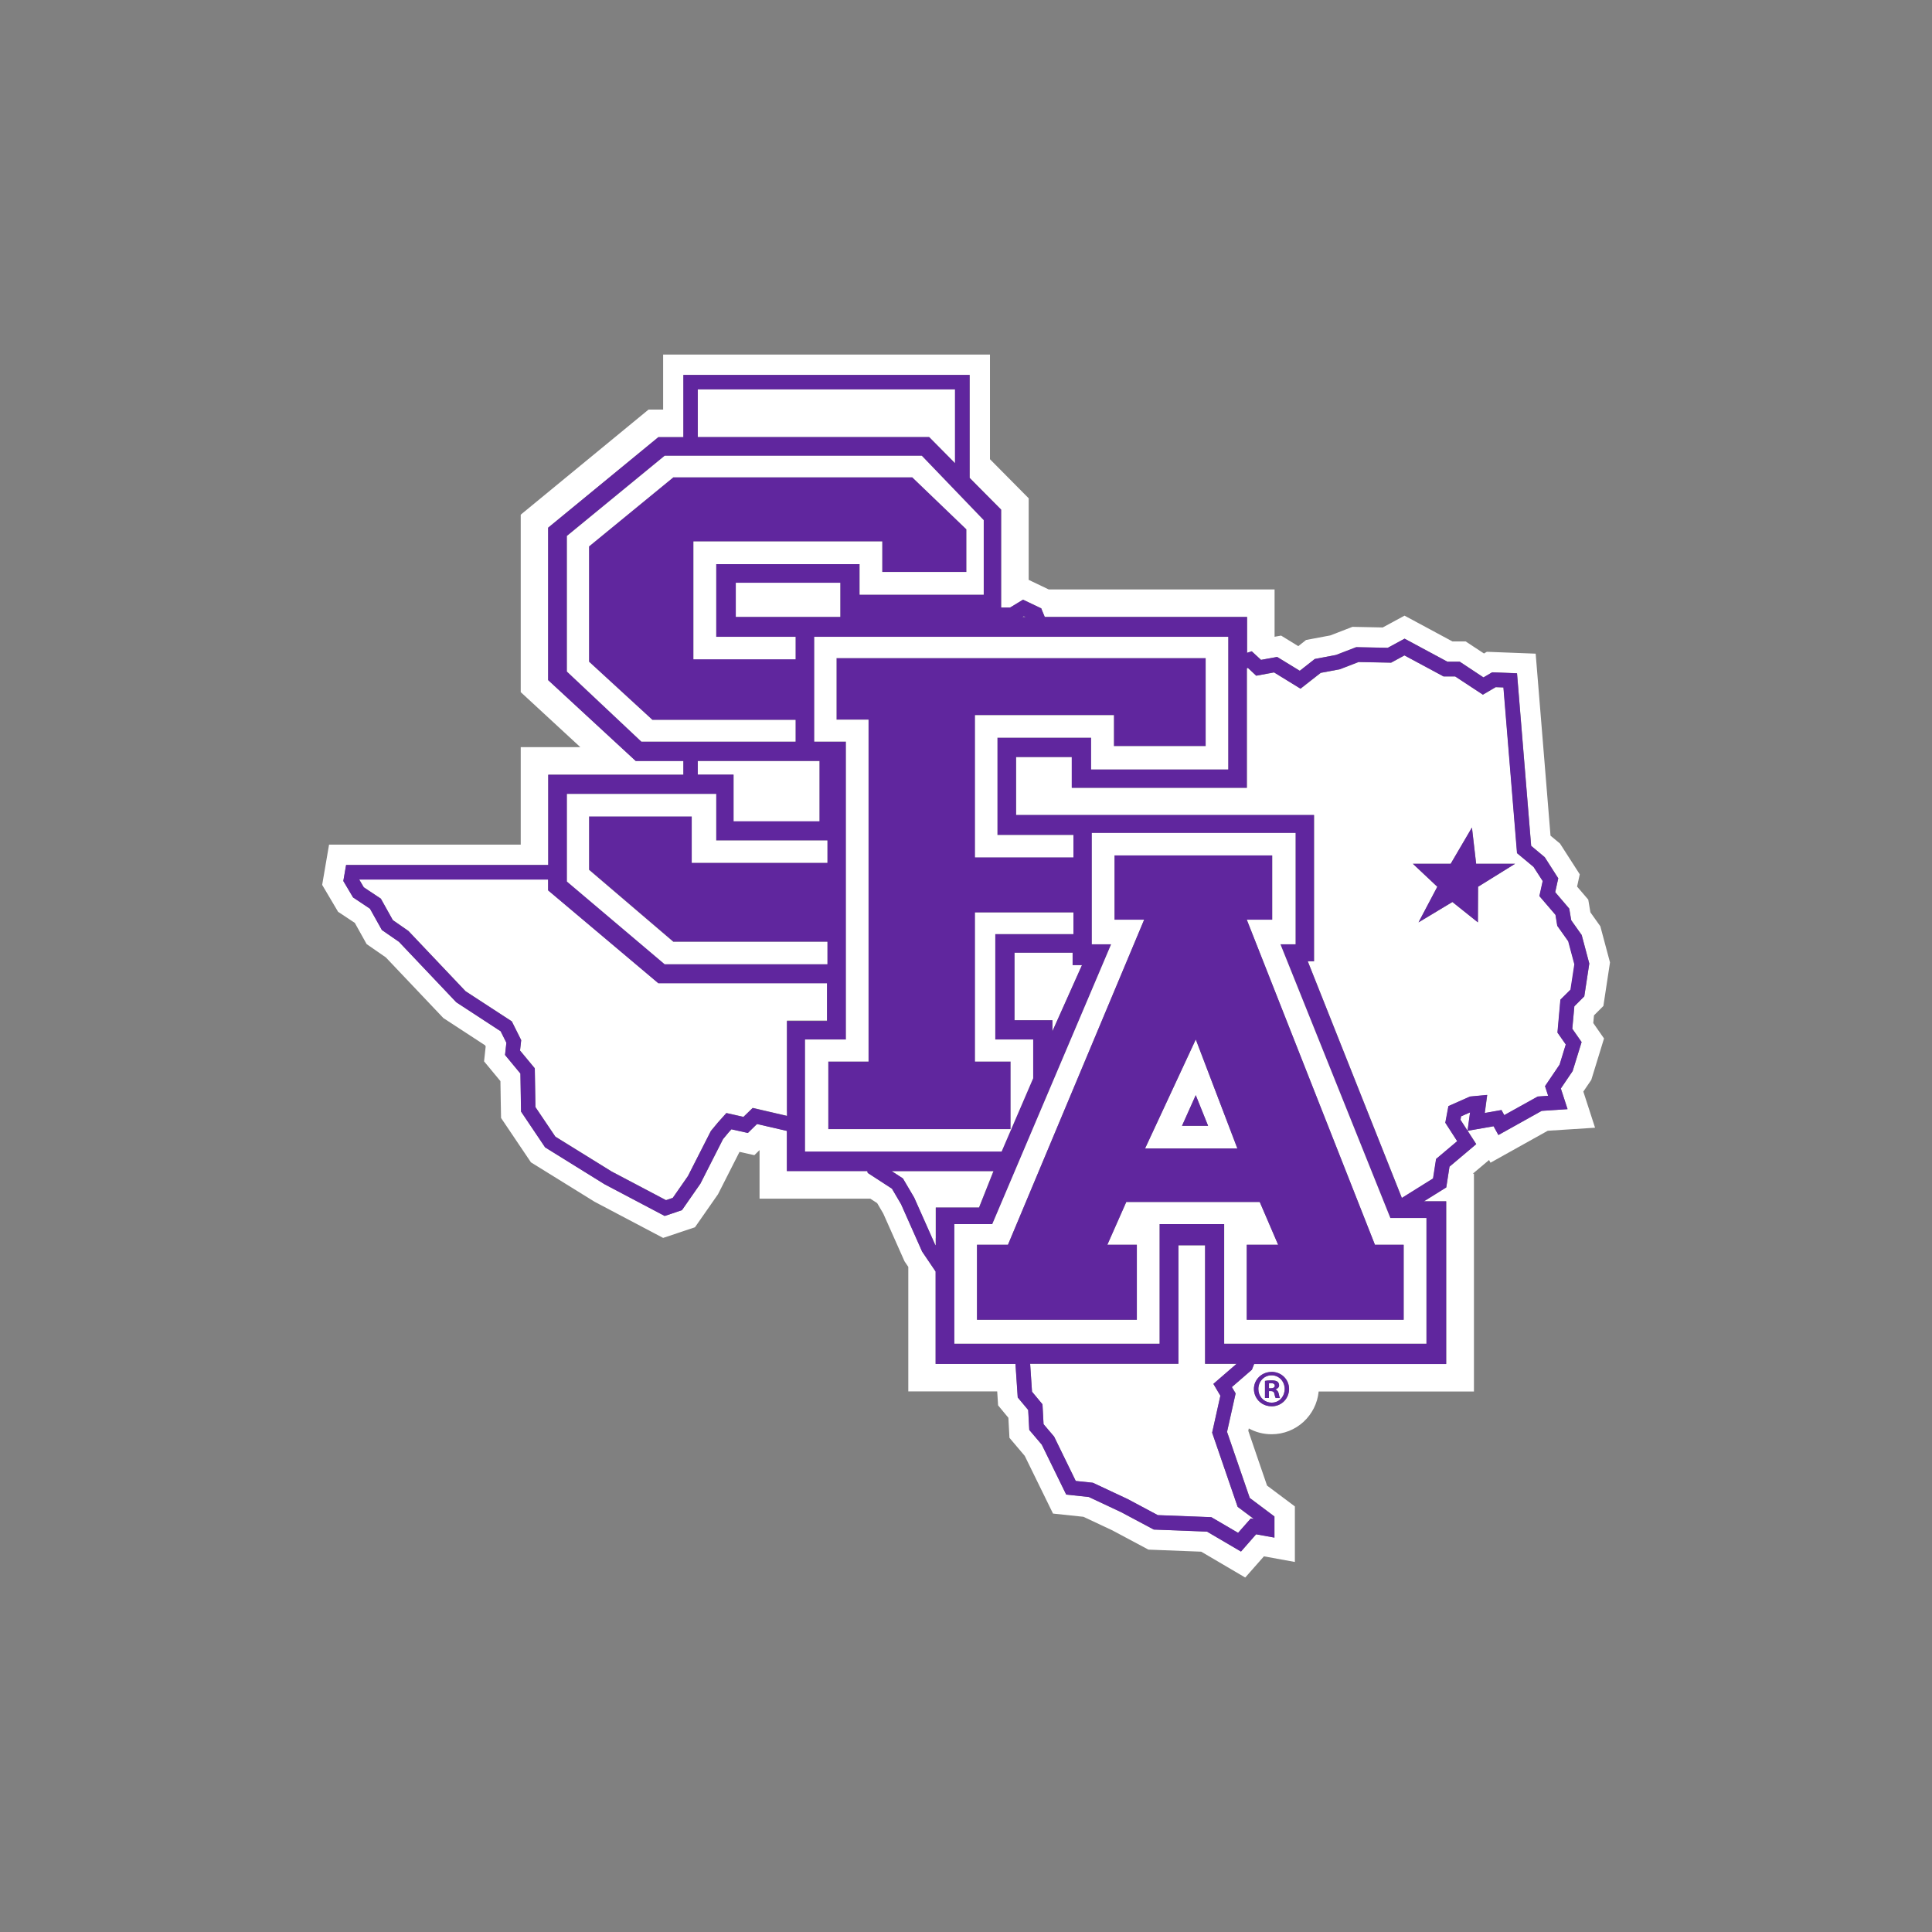 <?xml version="1.0" encoding="UTF-8"?>
<svg id="Layer_1" xmlns="http://www.w3.org/2000/svg" version="1.1" viewBox="0 0 216 216">
  <rect x="0" y="0" width="216" height="216" fill="#808080" stroke="none"/>
  <!-- Generator: Adobe Illustrator 30.0.0, SVG Export Plug-In . SVG Version: 2.1.1 Build 123)  -->
  <defs>
    <style>
      .st0 {
        fill: #60269e;
      }

      .st1 {
        fill: #fff;
      }
    </style>
  </defs>
  <path class="st1" d="M179.33,116.1s-.95-1.36-1.2-1.72c.03-.32.08-.85.08-.86.27-.27,1.05-1.05,1.05-1.05l.74-4.87-1.08-4.04s-.93-1.31-1.11-1.56c-.05-.28-.24-1.42-.24-1.42,0,0-.9-1.05-1.25-1.46.09-.42.3-1.37.3-1.37l-2.21-3.44s-.73-.61-1.06-.88c-.05-.67-1.66-20.35-1.66-20.35l-5.46-.21s-.28.17-.32.19c-.57-.37-2.05-1.35-2.05-1.35h-1.48c-.34-.19-5.35-2.88-5.35-2.88,0,0-2.11,1.15-2.44,1.32-.39,0-3.38-.07-3.38-.07,0,0-2.35.91-2.48.96-.14.03-2.71.51-2.71.51,0,0-.53.42-.87.69-.58-.36-1.92-1.18-1.92-1.18,0,0-.56.1-.73.13v-5.29s-24.88,0-25.25,0c-.26-.12-1.73-.82-2.24-1.07,0-1.12,0-9.12,0-9.12,0,0-3.9-3.94-4.33-4.37v-11.7h-36.54v6.15h-1.63l-14.29,11.75v19.84s4.64,4.29,6.66,6.15h-6.66v10.9h-21.43l-.77,4.5,1.78,3.01s1.59,1.06,1.87,1.24c.17.3,1.32,2.37,1.32,2.37,0,0,2.02,1.4,2.15,1.49.12.12,6.43,6.78,6.43,6.78,0,0,4.32,2.82,4.67,3.05.03.06.03.07.06.13-.04.35-.18,1.66-.18,1.66,0,0,1.53,1.85,1.83,2.21,0,.51.07,4.12.07,4.12l3.34,4.96,7.12,4.41,7.66,4.04,3.56-1.19,2.58-3.7s2.17-4.28,2.4-4.73c.52.12,1.66.37,1.66.37,0,0,.48-.47.58-.57v5.43h12.38c.16.1.6.39.77.5.1.16.64,1.09.68,1.16.04.09,2.38,5.35,2.38,5.35,0,0,.27.4.42.62v13.92h9.94c.04.6.1,1.56.1,1.56,0,0,.9,1.08,1.15,1.39.02.42.12,2.24.12,2.24,0,0,1.59,1.88,1.71,2.02.09.18,3.16,6.45,3.16,6.45,0,0,3.15.33,3.4.36.24.11,3.22,1.51,3.22,1.51,0,0,3.88,2.07,3.88,2.07l.17.09s5.52.22,5.9.23c.33.19,4.92,2.89,4.92,2.89,0,0,1.65-1.87,2.09-2.37.66.12,3.46.63,3.46.63v-6.21s-2.75-2.06-3.11-2.33c-.13-.38-1.97-5.72-2.1-6.13.01-.05.03-.14.06-.26.76.42,1.62.65,2.55.65,2.75,0,5-2.1,5.26-4.78h17.36v-24.35h-.13s1.07-.9,1.82-1.53c.08.15.16.3.16.3,0,0,6.09-3.39,6.4-3.57.34-.02,5.29-.34,5.29-.34,0,0-1.12-3.43-1.31-4.04.28-.41.89-1.31.89-1.31l1.42-4.62ZM142.16,157.23c-.78,0-1.44-.43-1.76-1.06-.13-.26-.21-.56-.21-.87,0-1.06.87-1.91,1.97-1.91s1.96.85,1.96,1.91c0,.09,0,.18-.02.27-.13.95-.92,1.67-1.94,1.67ZM177.13,111.39s-.83.83-1.11,1.11c-.04.43-.19,2.07-.23,2.51.23.33,1.04,1.49,1.04,1.49l-1,3.24s-1,1.48-1.32,1.95c.15.46.75,2.31.75,2.31,0,0-2.58.17-2.89.19-.3.17-4.84,2.7-4.84,2.7,0,0-.47-.86-.54-.98-.66.12-2.91.51-2.91.51,0,0,.21-1.58.28-2.06-.39.17-.67.3-1,.44-.03.18-.04.23-.07.39.28.43,1.76,2.72,1.76,2.72,0,0-2.6,2.19-2.99,2.52-.07.45-.36,2.32-.36,2.32,0,0-1.05.65-2.49,1.55h2.48v18.19h-21.47c-.16.4-.25.64-.25.64,0,0-1.58,1.37-2.24,1.94.13.21.42.71.42.71,0,0-.87,3.9-.96,4.3.14.4,2.39,6.96,2.54,7.39.34.26,2.76,2.07,2.76,2.07v2.36s-1.6-.29-2.05-.37c-.39.45-1.69,1.93-1.69,1.93,0,0-3.48-2.04-3.8-2.23-.38-.01-5.95-.23-5.95-.23,0,0-3.62-1.93-3.66-1.95-.04-.02-3.37-1.58-3.6-1.69-.24-.03-2.53-.27-2.53-.27,0,0-2.64-5.4-2.73-5.58-.12-.14-1.4-1.65-1.4-1.65,0,0-.09-1.81-.12-2.23-.25-.3-1.17-1.4-1.17-1.4,0,0-.24-3.6-.25-3.71,0,0,0-.02,0-.04h-8.93v-10.33l-1.51-2.23s-2.31-5.21-2.35-5.29c-.04-.07-.86-1.47-1.02-1.74-.28-.18-2.71-1.76-2.71-1.76,0,0-.02-.08-.05-.21h-8.99v-4.49c-1.21-.28-2.9-.67-3.34-.77-.3.3-1.02,1-1.02,1,0,0-1.32-.3-1.84-.41-.15.17-.3.33-.3.33,0,0-.55.65-.64.77-.08.16-2.53,4.98-2.53,4.98l-2.06,2.96-1.93.65-6.73-3.55-6.64-4.12-2.69-4s-.06-3.75-.07-4.25c-.29-.35-1.72-2.08-1.72-2.08,0,0,.12-1.06.15-1.37-.14-.28-.51-1.01-.64-1.28-.34-.22-4.96-3.24-4.96-3.24,0,0-6.29-6.64-6.41-6.76-.13-.09-1.91-1.32-1.91-1.32,0,0-1.17-2.09-1.33-2.38-.27-.18-1.89-1.26-1.89-1.26l-1.09-1.84.31-1.79h22.6v-10.09h15.11v-1.54h-5.33l-9.79-9.04v-17.04l12.32-10.12h2.8v-6.96h32v11.51l.84.85,2.68,2.7v10.92s.03.02.05.03h.95c.28-.17,1.45-.88,1.45-.88l2.04.97s.16.43.39.96h.53s22.09,0,22.09,0v4.01l.52-.17s.75.69,1.04.96c.5-.09,1.8-.33,1.8-.33,0,0,1.87,1.15,2.53,1.55.53-.42,1.68-1.32,1.68-1.32,0,0,2.24-.42,2.37-.45.13-.05,2.26-.87,2.26-.87,0,0,3.15.06,3.53.07.3-.16,1.88-1.02,1.88-1.02,0,0,4.44,2.39,4.78,2.57h1.38s2.05,1.35,2.66,1.76c.35-.21.97-.57.97-.57l2.78.11s1.52,18.63,1.58,19.29c.37.31,1.52,1.27,1.52,1.27l1.51,2.36s-.24,1.1-.34,1.55c.37.44,1.57,1.84,1.57,1.84,0,0,.17,1.04.22,1.3.18.25,1.17,1.65,1.17,1.65l.85,3.19-.56,3.67Z"/>
  <path class="st1" d="M142.16,153.76c-.85,0-1.48.69-1.48,1.53,0,.09.01.18.02.27.12.72.7,1.26,1.47,1.26s1.32-.54,1.43-1.26c.01-.08.02-.17.02-.26,0-.85-.62-1.54-1.47-1.54ZM142.62,156.29c-.06-.07-.09-.24-.15-.47-.02-.14-.09-.23-.2-.27-.05-.02-.12-.03-.2-.03h-.21v.77h-.44v-1.91c.17-.04.42-.06.73-.06.36,0,.52.06.66.14.1.08.19.23.19.42,0,.21-.16.37-.4.44v.02c.11.04.19.11.25.21.04.07.08.15.1.26.06.29.09.41.14.48h-.48Z"/>
  <path class="st1" d="M142.12,154.64c-.12,0-.2.01-.24.02v.55h.21c.24,0,.44-.08.44-.28,0-.17-.13-.29-.41-.29Z"/>
  <path class="st1" d="M111.08,130.93h-11.4c.63.41,1.26.82,1.26.82l1.26,2.14s2.27,5.12,2.33,5.24c0,.01.04.05.08.12v-4.25h4.84l1.62-4.08Z"/>
  <path class="st1" d="M92.46,109.91h-18.86l-12.32-10.38v-1.21h-21.12c.21.35.41.7.51.87.26.17,1.91,1.27,1.91,1.27,0,0,1.18,2.11,1.34,2.4.26.18,1.74,1.21,1.74,1.21,0,0,6.26,6.61,6.39,6.74.15.1,5.17,3.37,5.17,3.37l1.05,2.1s-.09.8-.13,1.16c.33.4,1.65,1.99,1.65,1.99,0,0,.06,3.91.07,4.33.23.34,2.06,3.06,2.23,3.31.28.18,6.25,3.87,6.3,3.9.05.03,5.51,2.91,6.07,3.2.28-.1.53-.18.76-.26.25-.36,1.63-2.34,1.69-2.43.05-.1,2.57-5.05,2.57-5.05l.06-.07s.7-.84.72-.87l.95-1.06s1.4.32,1.91.43c.3-.29,1.03-1,1.03-1,0,0,2.51.58,3.84.89v-10.65h4.48v-4.22Z"/>
  <path class="st1" d="M91.63,91.83v-6.75h-13.62v1.54h4v5.22h9.62Z"/>
  <polygon class="st1" points="93.96 68.98 93.96 68.55 93.96 65.15 82.26 65.15 82.26 68.98 93.96 68.98"/>
  <polygon class="st1" points="120.97 107.89 119.92 107.89 119.92 106.5 113.42 106.5 113.42 114.06 117.66 114.06 117.66 115.29 120.97 107.89"/>
  <path class="st1" d="M174.12,103.52s-.15-.92-.2-1.23c-.24-.29-1.8-2.1-1.8-2.1,0,0,.28-1.27.37-1.68-.25-.39-.92-1.42-1.02-1.58-.17-.14-1.85-1.54-1.85-1.54,0,0-1.41-17.21-1.52-18.53-.42-.02-.68-.03-.87-.03-.28.16-1.43.84-1.43.84,0,0-2.75-1.81-3.1-2.04h-1.3s-3.72-2-4.37-2.35c-.46.25-1.49.81-1.49.81,0,0-3.35-.07-3.64-.07-.26.1-2.1.81-2.1.81,0,0-1.8.34-2.13.4-.26.21-2.26,1.77-2.26,1.77,0,0-2.52-1.55-2.96-1.82-.43.08-1.99.37-1.99.37,0,0-.64-.6-.93-.87-.04.01-.08.03-.12.04v13.36h-19.57v-3.44h-6.23v6.49h33.31v16.35h-.7l10.5,26.41.02.05c1.77-1.1,3.27-2.04,3.49-2.18.08-.51.34-2.18.34-2.18,0,0,1.67-1.4,2.36-1.99-.44-.67-1.33-2.06-1.33-2.06l.35-1.86,2.41-1.07,1.92-.18s-.2,1.51-.27,2.02c.64-.11,1.87-.33,1.87-.33,0,0,.3.56.31.57.99-.55,3.74-2.08,3.74-2.08,0,0,.68-.04,1.17-.08-.11-.34-.35-1.08-.35-1.08,0,0,1.51-2.23,1.63-2.41.06-.18.53-1.71.69-2.25-.27-.38-.93-1.33-.93-1.33l.33-3.68s.88-.88,1.15-1.14c.06-.42.38-2.53.43-2.8-.08-.28-.63-2.34-.69-2.58-.15-.2-1.22-1.72-1.22-1.72ZM165.25,99.14l-.02,3.98-2.85-2.27-3.78,2.27,2.1-3.98-2.74-2.57h4.23l2.38-4.05.47,4.05h4.35l-4.14,2.57Z"/>
  <path class="st1" d="M103.89,48.87l2.89,2.92v-8.26h-28.76v5.34h25.87Z"/>
  <path class="st1" d="M114.46,68.89s-.1.06-.16.09h.35c-.07-.03-.13-.06-.2-.09Z"/>
  <path class="st1" d="M134.73,152.48v-13.25h-2.98v13.25h-16.58c.04.65.18,2.74.21,3.12.25.3,1.17,1.41,1.17,1.41,0,0,.1,1.8.12,2.22.26.31,1.18,1.39,1.18,1.39,0,0,2.09,4.27,2.42,4.96.57.06,1.91.2,1.91.2l3.89,1.82s3.07,1.64,3.37,1.8c.35.01,5.99.23,5.99.23,0,0,2.2,1.29,2.99,1.75.45-.52,1.42-1.61,1.42-1.61,0,0,.23.04.35.06-.77-.58-1.82-1.36-1.82-1.36l-2.85-8.29s.8-3.59.92-4.13c-.17-.29-.78-1.32-.78-1.32,0,0,1.78-1.54,2.59-2.24h-3.52Z"/>
  <path class="st0" d="M175.66,102.89c-.04-.27-.22-1.3-.22-1.3,0,0-1.2-1.4-1.57-1.84.1-.45.34-1.55.34-1.55l-1.51-2.36s-1.15-.96-1.52-1.27c-.05-.65-1.58-19.29-1.58-19.29l-2.78-.11s-.61.36-.97.57c-.61-.4-2.66-1.76-2.66-1.76h-1.38c-.33-.18-4.78-2.57-4.78-2.57,0,0-1.59.86-1.88,1.02-.38,0-3.53-.07-3.53-.07,0,0-2.13.82-2.26.87-.14.03-2.37.45-2.37.45,0,0-1.15.9-1.68,1.32-.65-.4-2.53-1.55-2.53-1.55,0,0-1.31.24-1.8.33-.29-.27-1.04-.96-1.04-.96l-.52.17v-4.01h-22.62c-.23-.53-.39-.96-.39-.96l-2.04-.97s-1.17.71-1.45.88h-.95s-.03-.02-.05-.03v-.05s0-10.87,0-10.87l-2.68-2.7-.84-.85v-11.51h-32v6.96h-2.8l-12.32,10.12v17.04l9.79,9.04h5.33v1.54h-15.11v10.09h-22.6l-.31,1.79,1.09,1.84s1.62,1.08,1.89,1.26c.16.29,1.33,2.38,1.33,2.38,0,0,1.79,1.24,1.91,1.32.11.12,6.41,6.76,6.41,6.76,0,0,4.62,3.02,4.96,3.24.13.26.5,1,.64,1.28-.03.31-.15,1.37-.15,1.37,0,0,1.44,1.74,1.72,2.08,0,.5.07,4.25.07,4.25l2.69,4,6.64,4.12,6.73,3.55,1.93-.65,2.06-2.96s2.45-4.83,2.53-4.98c.1-.12.64-.77.64-.77,0,0,.15-.16.3-.33.52.12,1.84.41,1.84.41,0,0,.72-.7,1.02-1,.44.1,2.14.49,3.34.77v4.49h8.99c.03.13.05.21.05.21,0,0,2.43,1.58,2.71,1.76.16.27.98,1.67,1.02,1.74.04.08,2.35,5.29,2.35,5.29l1.51,2.23v10.33h8.93s0,.03,0,.04c0,.11.25,3.71.25,3.71,0,0,.91,1.1,1.17,1.4.02.42.12,2.23.12,2.23,0,0,1.28,1.51,1.4,1.65.08.17,2.73,5.58,2.73,5.58,0,0,2.3.24,2.53.27.23.11,3.57,1.67,3.6,1.69.04.02,3.66,1.95,3.66,1.95,0,0,5.57.22,5.95.23.32.19,3.8,2.23,3.8,2.23,0,0,1.3-1.48,1.69-1.93.45.08,2.05.37,2.05.37v-2.36s-2.42-1.81-2.76-2.07c-.15-.43-2.4-6.99-2.54-7.39.09-.4.96-4.3.96-4.3,0,0-.29-.5-.42-.71.66-.57,2.24-1.94,2.24-1.94,0,0,.1-.25.25-.64h21.47v-18.19h-2.48c1.44-.9,2.49-1.55,2.49-1.55,0,0,.29-1.87.36-2.32.39-.33,2.99-2.52,2.99-2.52,0,0-1.48-2.29-1.76-2.72.03-.16.04-.21.07-.39.33-.14.61-.27,1-.44-.06.48-.28,2.06-.28,2.06,0,0,2.25-.4,2.91-.51.06.12.54.98.54.98,0,0,4.55-2.53,4.84-2.7.3-.02,2.89-.19,2.89-.19,0,0-.6-1.86-.75-2.31.32-.47,1.32-1.95,1.32-1.95l1-3.24s-.81-1.15-1.04-1.49c.04-.43.19-2.08.23-2.51.28-.28,1.11-1.11,1.11-1.11l.56-3.67-.85-3.19s-.99-1.4-1.17-1.65ZM114.46,68.89c.07.03.13.06.2.09h-.35c.06-.03.11-.07.16-.09ZM78.01,43.53h28.76v8.26l-2.89-2.92h-25.87v-5.34ZM71.71,82.91l-8.33-7.83v-15.16l10.92-8.96h28.75l6.92,7.19v8.33h-13.87v-3.42h-16.04v8.13h8.88v2.51h-11.41v-13.17h21.1v3.41h9.42v-4.77l-6.06-5.82h-26.71l-9.43,7.73v12.9l7.09,6.51h16v2.42h-17.23ZM93.96,65.15v3.83h-11.7v-3.83h11.7ZM78.01,86.61v-1.54h13.62v6.75h-9.62v-5.22h-4ZM63.39,88.77h16.68v5.19h12.43v2.49h-15.15v-5.19h-11.49v5.97l9.42,8.05h17.22v2.5h-18.19l-10.92-9.24v-9.78ZM87.99,124.26v.51c-1.33-.31-3.84-.89-3.84-.89,0,0-.73.71-1.03,1-.51-.11-1.91-.43-1.91-.43l-.95,1.06s-.72.87-.72.87l-.06.07s-2.52,4.95-2.57,5.05c-.06.08-1.43,2.06-1.69,2.43-.23.08-.48.16-.76.26-.55-.29-6.02-3.18-6.07-3.2-.05-.03-6.02-3.73-6.3-3.9-.17-.25-2-2.97-2.23-3.31,0-.43-.07-4.33-.07-4.33,0,0-1.32-1.59-1.65-1.99.04-.36.13-1.16.13-1.16l-1.05-2.1s-5.01-3.27-5.17-3.37c-.13-.13-6.39-6.74-6.39-6.74,0,0-1.49-1.03-1.74-1.21-.16-.28-1.34-2.4-1.34-2.4,0,0-1.65-1.1-1.91-1.27-.1-.17-.31-.52-.51-.87h21.12v1.21l12.32,10.38h18.86v4.22h-4.48v10.14ZM90.01,128.74v-12.52h4.57v-33.31h-3.54v-11.72h46.27v14.82h-15.32v-3.55h-10.48v10.89h8.5v2.49h-11v-15.89h15.52v3.46h10.27v-9.85h-41.28v6.89h3.58v38.22h-4.5v7.56h20.39v-7.56h-3.98v-16.66h11v2.41h-8.74v11.8h4.24v4.32l-3.53,8.2h-21.96ZM113.42,114.06v-7.55h6.5v1.39h1.05l-3.31,7.4v-1.23h-4.24ZM104.62,138.44v.81c-.05-.07-.08-.11-.08-.12-.06-.13-2.33-5.24-2.33-5.24l-1.26-2.14s-.62-.41-1.26-.82h11.4l-1.62,4.08h-4.84v3.44ZM135.66,154.72s.61,1.03.78,1.32c-.12.54-.92,4.13-.92,4.13l2.85,8.29s1.05.79,1.82,1.36c-.12-.02-.35-.06-.35-.06,0,0-.96,1.1-1.42,1.61-.8-.47-2.99-1.75-2.99-1.75,0,0-5.64-.22-5.99-.23-.3-.16-3.37-1.8-3.37-1.8l-3.89-1.82s-1.34-.14-1.91-.2c-.34-.69-2.42-4.96-2.42-4.96,0,0-.91-1.08-1.18-1.39-.02-.42-.12-2.22-.12-2.22,0,0-.93-1.11-1.17-1.41-.02-.38-.16-2.47-.21-3.12h16.58v-13.25h2.98v13.25h3.52c-.81.7-2.59,2.24-2.59,2.24ZM159.47,136.18v14.04h-22.6v-13.36h-7.24v13.36h-22.93v-13.36h4.24l13.29-31.29h-2.16v-12.44h22.77v12.44h-1.68l12.29,30.61h4.03ZM175.6,110.62c-.26.26-1.15,1.14-1.15,1.14l-.33,3.68s.66.94.93,1.33c-.16.53-.64,2.07-.69,2.25-.12.18-1.63,2.41-1.63,2.41,0,0,.24.74.35,1.08-.49.03-1.17.08-1.17.08,0,0-2.74,1.53-3.74,2.08,0,0-.31-.57-.31-.57,0,0-1.23.22-1.87.33.07-.5.27-2.02.27-2.02l-1.92.18-2.41,1.07-.35,1.86s.9,1.39,1.33,2.06c-.69.58-2.36,1.99-2.36,1.99,0,0-.26,1.67-.34,2.18-.23.14-1.72,1.07-3.49,2.18l-.02-.05-10.5-26.41h.7v-16.35h-33.31v-6.49h6.23v3.44h19.57v-13.36s.07-.02.12-.04c.29.27.93.87.93.87,0,0,1.56-.29,1.99-.37.43.27,2.96,1.82,2.96,1.82,0,0,1.99-1.57,2.26-1.77.32-.06,2.13-.4,2.13-.4,0,0,1.84-.71,2.1-.81.29,0,3.64.07,3.64.07,0,0,1.03-.56,1.49-.81.65.35,4.37,2.35,4.37,2.35h1.3c.35.23,3.1,2.04,3.1,2.04,0,0,1.15-.67,1.43-.84.2,0,.46.02.87.03.11,1.33,1.52,18.53,1.52,18.53,0,0,1.68,1.4,1.85,1.54.1.16.77,1.19,1.02,1.58-.09.42-.37,1.68-.37,1.68,0,0,1.56,1.82,1.8,2.1.05.3.2,1.23.2,1.23,0,0,1.07,1.52,1.22,1.72.06.24.62,2.3.69,2.58-.04.28-.36,2.39-.43,2.8Z"/>
  <polygon class="st1" points="88.94 80.49 72.94 80.49 65.85 73.98 65.85 61.09 75.28 53.36 101.99 53.36 108.05 59.18 108.05 63.95 98.63 63.95 98.63 60.54 77.53 60.54 77.53 73.71 88.94 73.71 88.94 71.2 80.07 71.2 80.07 63.07 96.11 63.07 96.11 66.48 109.98 66.48 109.98 58.16 103.06 50.96 74.31 50.96 63.39 59.92 63.39 75.08 71.71 82.91 88.94 82.91 88.94 80.49"/>
  <polygon class="st1" points="92.5 107.8 92.5 105.3 75.28 105.3 65.85 97.25 65.85 91.28 77.34 91.28 77.34 96.46 92.5 96.46 92.5 93.97 80.07 93.97 80.07 88.77 63.39 88.77 63.39 98.56 74.31 107.8 92.5 107.8"/>
  <polygon class="st1" points="115.51 120.54 115.51 116.22 111.27 116.22 111.27 104.43 120.01 104.43 120.01 102.02 109.01 102.02 109.01 118.68 112.99 118.68 112.99 126.24 92.6 126.24 92.6 118.68 97.1 118.68 97.1 80.46 93.52 80.46 93.52 73.57 134.8 73.57 134.8 83.42 124.53 83.42 124.53 79.96 109.01 79.96 109.01 95.85 120.01 95.85 120.01 93.36 111.51 93.36 111.51 82.47 121.99 82.47 121.99 86.02 137.31 86.02 137.31 71.2 91.04 71.2 91.04 82.91 94.58 82.91 94.58 116.22 90.01 116.22 90.01 128.74 111.98 128.74 115.51 120.54"/>
  <path class="st1" d="M143.16,105.57h1.68v-12.44h-22.77v12.44h2.16l-13.29,31.29h-4.24v13.36h22.93v-13.36h7.24v13.36h22.6v-14.04h-4.03l-12.29-30.61ZM156.93,147.55h-17.54v-8.38h3.51l-2.06-4.79h-14.92l-2.12,4.79h3.3v8.38h-17.87v-8.38h3.46l15.23-36.35h-3.31v-7.18h17.62v7.18h-2.84l14.33,36.35h3.21v8.38Z"/>
  <path class="st1" d="M128.02,128.4h10.32l-4.65-12.19-5.67,12.19ZM132.15,125.87l1.53-3.43,1.38,3.43h-2.91Z"/>
  <polygon class="st0" points="164.56 92.52 162.19 96.57 157.96 96.57 160.69 99.14 158.59 103.12 162.38 100.84 165.23 103.12 165.25 99.14 169.39 96.57 165.03 96.57 164.56 92.52"/>
  <path class="st0" d="M139.39,102.82h2.84v-7.18h-17.62v7.18h3.31l-15.23,36.35h-3.46v8.38h17.87v-8.38h-3.3l2.12-4.79h14.92l2.06,4.79h-3.51v8.38h17.54v-8.38h-3.21l-14.33-36.35ZM128.02,128.4l5.67-12.19,4.65,12.19h-10.32Z"/>
  <polygon class="st0" points="132.15 125.87 135.07 125.87 133.69 122.44 132.15 125.87"/>
  <path class="st0" d="M142.86,155.56c-.06-.1-.14-.17-.25-.21v-.02c.23-.07.4-.23.4-.44,0-.19-.08-.34-.19-.42-.14-.08-.3-.14-.66-.14-.31,0-.56.02-.73.06v1.91h.44v-.77h.21c.08,0,.14.01.2.03.11.04.18.13.2.27.06.22.09.4.15.47h.48c-.05-.07-.08-.19-.14-.48-.02-.11-.06-.19-.1-.26ZM142.08,155.21h-.21v-.55s.13-.02.24-.02c.28,0,.41.12.41.29,0,.2-.2.28-.44.28Z"/>
  <path class="st0" d="M142.16,153.38c-1.1,0-1.97.85-1.97,1.91,0,.32.08.61.21.87.32.64.99,1.06,1.76,1.06,1.01,0,1.81-.71,1.94-1.67.01-.09.02-.18.02-.27,0-1.06-.85-1.91-1.96-1.91ZM143.61,155.56c-.11.72-.68,1.26-1.43,1.26s-1.35-.54-1.47-1.26c-.01-.09-.02-.18-.02-.27,0-.84.63-1.53,1.48-1.53s1.47.69,1.47,1.54c0,.09-.01.17-.02.26Z"/>
</svg>